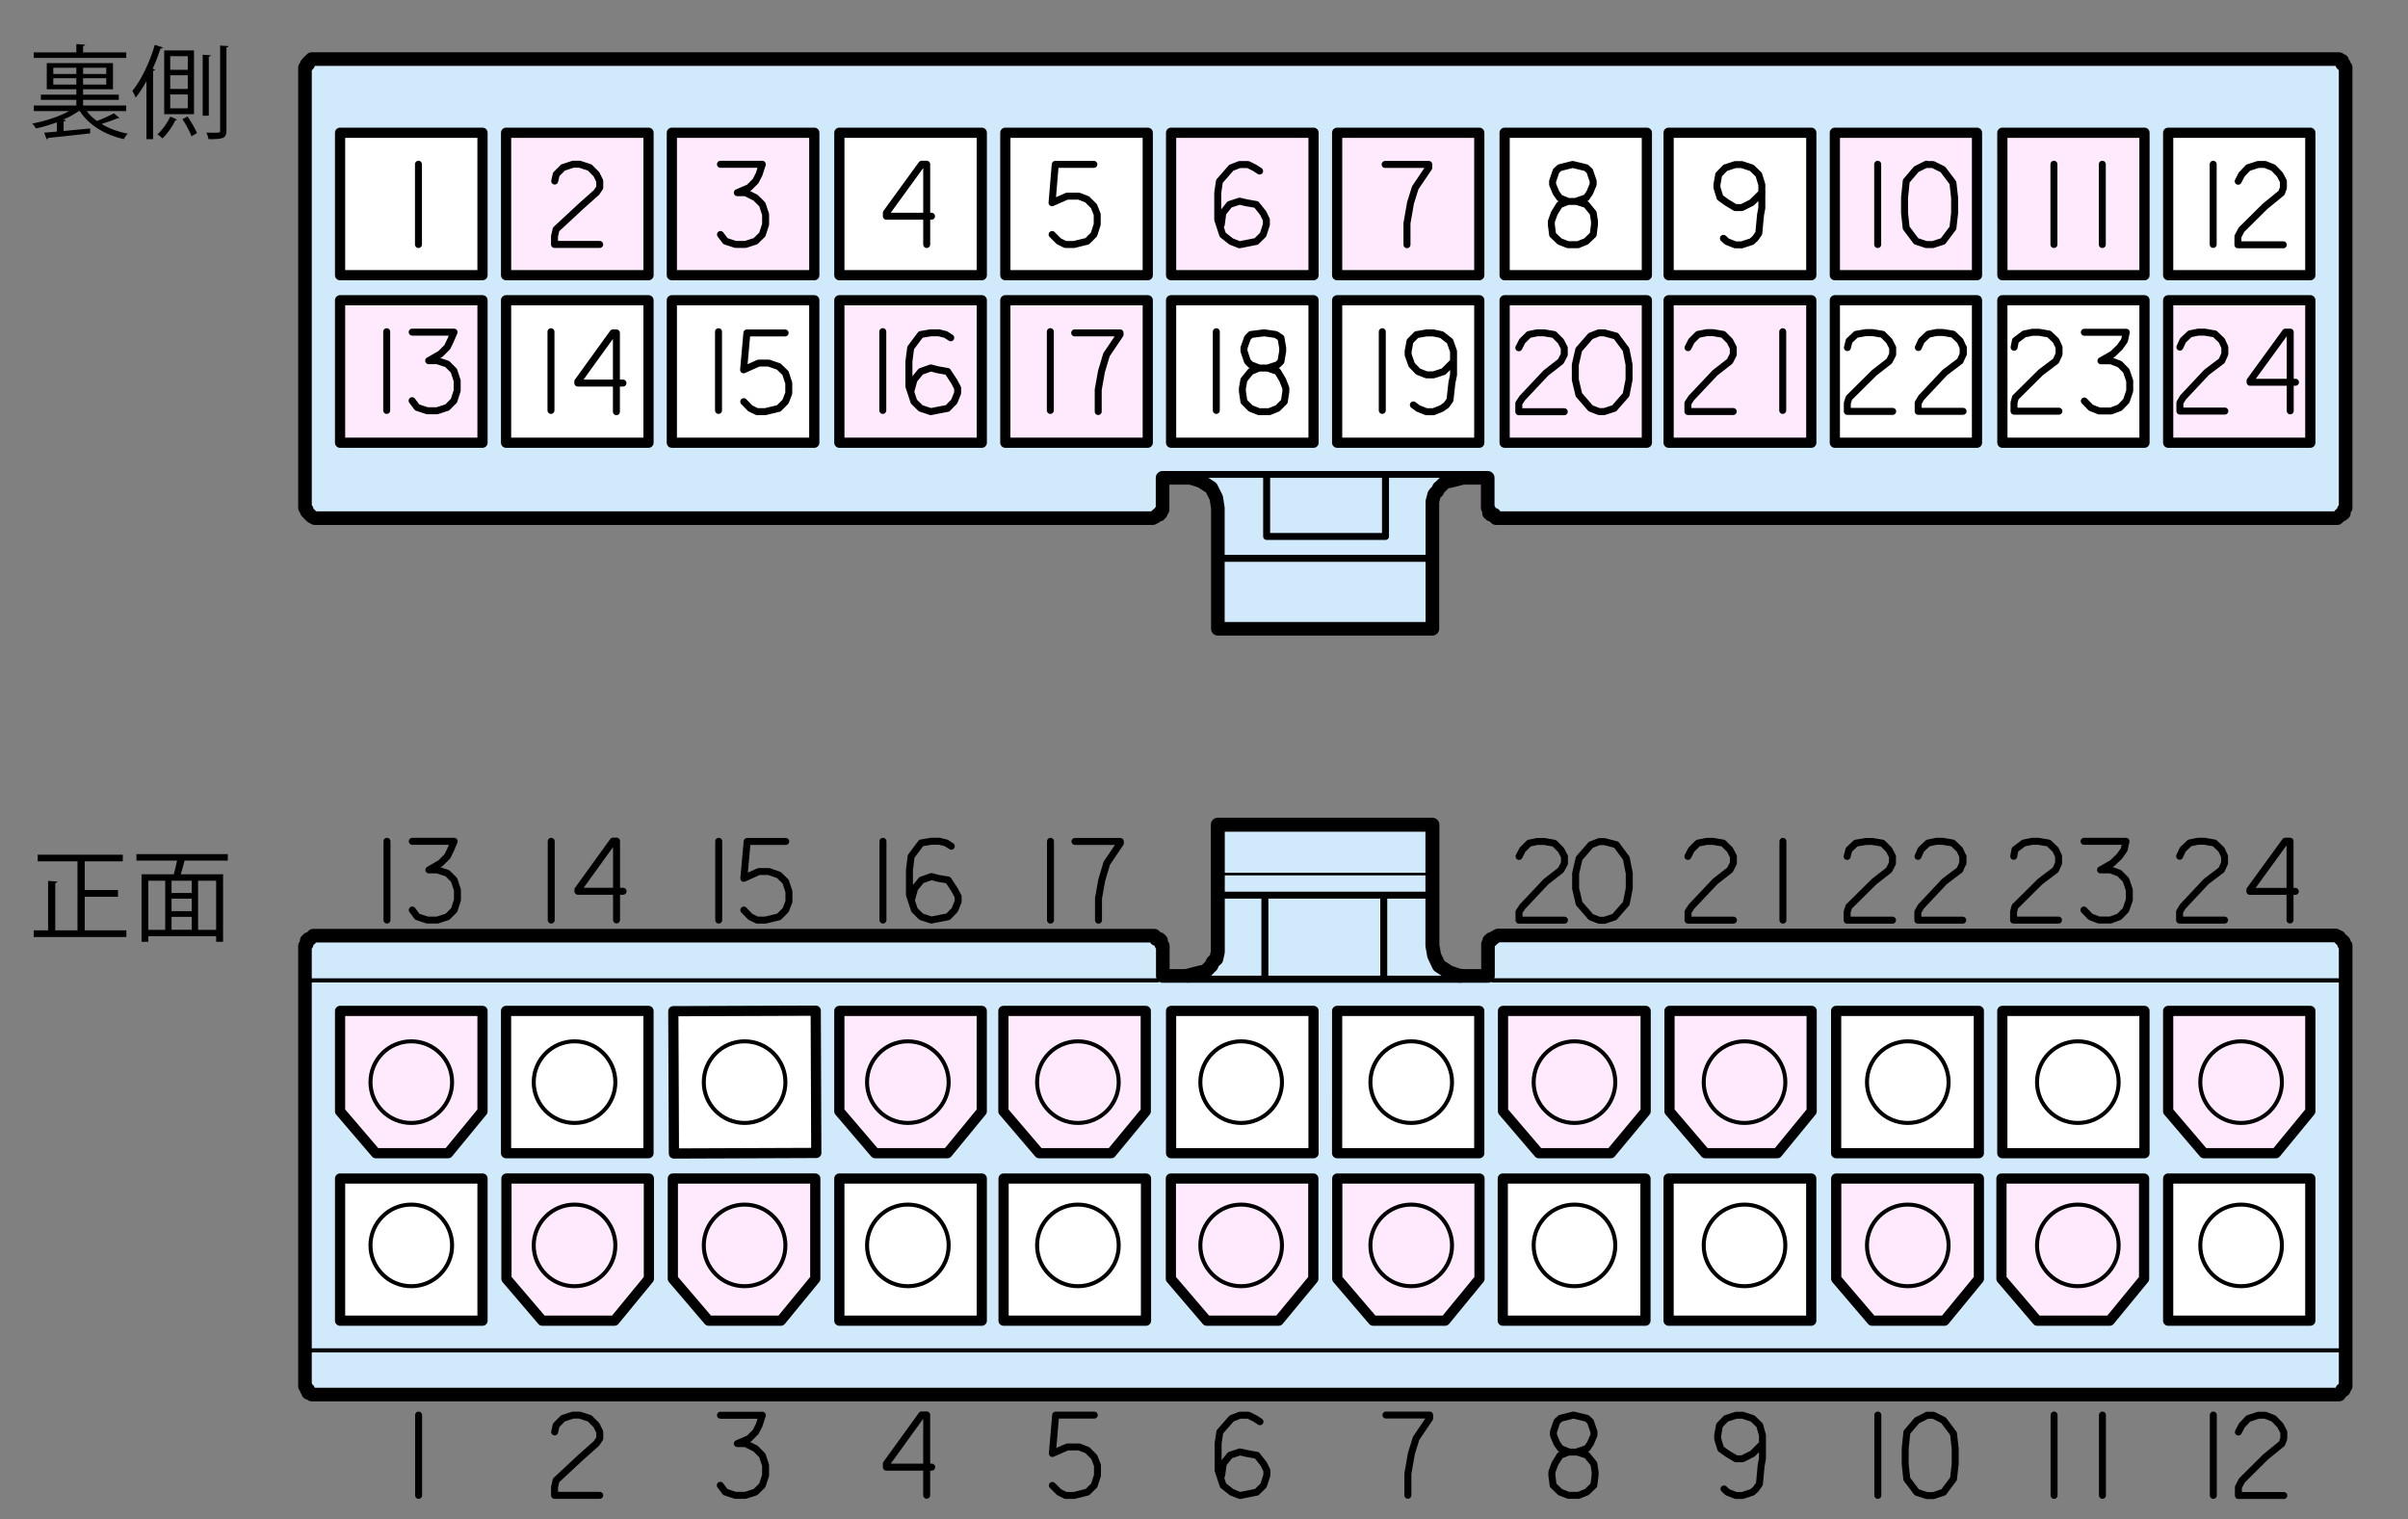 <?xml version="1.0" encoding="utf-8"?>
<!-- Generator: Adobe Illustrator 16.0.0, SVG Export Plug-In . SVG Version: 6.00 Build 0)  -->
<!DOCTYPE svg PUBLIC "-//W3C//DTD SVG 1.1//EN" "http://www.w3.org/Graphics/SVG/1.1/DTD/svg11.dtd">
<svg version="1.1" id="レイヤー_1" xmlns="http://www.w3.org/2000/svg" xmlns:xlink="http://www.w3.org/1999/xlink" x="0px"
	 y="0px" width="354px" height="223.334px" viewBox="-35.5 0 354 223.334" enable-background="new -35.5 0 354 223.334"
	 xml:space="preserve">
<rect x="-35.5" y="0" width="354" height="223.334" fill="#808080" stroke="none"/>
<g id="レイヤー_1_1_">
	<g>
		
			<path fill="#D0EAFC" stroke="#000000" stroke-width="2" stroke-linecap="round" stroke-linejoin="round" stroke-miterlimit="10" d="
			M9.334,10.406v64.258l0.255,0.26v0.254l0.22,0.258l0.25,0.225l0.25,0.26l0.47,0.25h123.17l0.48-0.25l0.25-0.26h0.25v-0.225h0.22
			v-0.258l0.26-0.254v-4.682h47.8v4.422l0.19,0.26v0.512h0.26v0.225h0.52v0.26l0.25,0.25H308.1l0.263-0.25l0.188-0.26h0.257v-0.225
			h0.263v-0.512l0.26-0.26V9.894l-0.256-0.226V9.416h-0.25V8.937h-0.25l-0.19-0.25H10.33l-0.258,0.26L9.816,9.176v0.261H9.59v0.26
			L9.335,9.926v0.521L9.334,10.406z"/>
		
			<path fill="#D0EAFC" stroke="#000000" stroke-width="2" stroke-linecap="round" stroke-linejoin="round" stroke-miterlimit="10" d="
			M179.54,70.242l-0.964,0.26l-1.027,0.25h-0.27l-0.44,0.226l-0.271,0.26l-0.26,0.257l-0.261,0.217l-0.26,0.517l-0.261,0.226
			l-0.189,0.254l-0.26,0.996v18.726h-31.54V74.664l-0.23-1.475l-0.74-1.479l-1.47-0.959l-1.51-0.51h-0.23"/>
		
			<path fill="none" stroke="#000000" stroke-width="1.026" stroke-linecap="round" stroke-linejoin="round" stroke-miterlimit="10" d="
			M168.182,70.242v8.619 M150.709,78.861v-8.619 M168.18,78.861h-17.471 M143.559,82.074H175.1"/>
		
			<path fill="#FFFFFF" stroke="#000000" stroke-width="1.5" stroke-linecap="round" stroke-linejoin="round" stroke-miterlimit="10" d="
			M283.242,19.513h20.897v20.94h-20.897V19.513z M258.865,44.14h20.896v20.942h-20.89L258.865,44.14z M234.24,44.14h20.897v20.942
			H234.24V44.14z M209.802,19.513h20.976v20.94h-20.976V19.513z M185.695,19.513h20.91v20.94h-20.91V19.513z M161.073,44.14h20.897
			v20.942h-20.897V44.14z M14.493,19.513h20.94v20.94h-20.94V19.513z M136.663,44.14h20.94v20.942h-20.94V44.14z M38.897,44.14
			h20.94v20.942h-20.94V44.14z M63.267,44.14h20.94v20.942h-20.94V44.14z M112.294,19.513h20.938v20.94h-20.938V19.513z
			 M87.894,19.513h20.94v20.94h-20.94V19.513z"/>
		
			<path fill="#FFE9FD" stroke="#000000" stroke-width="1.5" stroke-linecap="round" stroke-linejoin="round" stroke-miterlimit="10" d="
			M283.242,44.14h20.897v20.942h-20.897V44.14z M258.865,19.513h20.896v20.94h-20.89L258.865,19.513z M234.24,19.513h20.897v20.94
			H234.24V19.513z M209.802,44.14h20.976v20.942h-20.976V44.14z M185.695,44.14h20.91v20.942h-20.91V44.14z M161.073,19.513h20.897
			v20.94h-20.897V19.513z M14.493,44.14h20.94v20.942h-20.94V44.14z M136.663,19.513h20.94v20.94h-20.94V19.513z M87.893,44.14
			h20.94v20.942h-20.94V44.14z M112.293,44.14h20.94v20.942h-20.94V44.14z M63.27,19.513h20.94v20.94H63.27V19.513z M38.9,19.513
			h20.94v20.94H38.9V19.513z"/>
		
			<path fill="none" stroke="#000000" stroke-width="1.026" stroke-linecap="round" stroke-linejoin="round" stroke-miterlimit="10" d="
			M301.958,56.195h-6.675v-0.224l5.2-7.147h0.705v11.573 M284.964,51.029l0.453-0.99l1.021-0.963l1.222-0.25h0.96l1.48,0.26
			l1.021,0.971l0.452,0.99v1l-0.452,1l-2.242,1.699l-3.46,3.69l-0.454,0.771v1.22h6.608 M270.92,48.846h6.165l-0.267,1.216
			l-0.7,0.989l-1.028,1l-1.731,0.99h1.478l1.283,0.486l0.968,0.99l0.503,1.477v1.473l-0.503,1.48l-0.968,0.99l-1.283,0.48h-1.727
			l-1.227-0.48l-0.963-0.99 M260.595,51.051l0.197-0.99l1.28-0.965l1.215-0.25h0.965l1.477,0.257l1.021,0.967l0.45,0.99v0.997
			l-0.45,1l-2.25,1.699l-3.72,3.69l-0.2,0.771v1.229h6.6 M253.129,52.076v-0.99 M246.519,51.086l0.44-0.989l1.03-0.97l1.22-0.25
			h0.95l1.47,0.25l1.021,0.97l0.448,0.989v1l-0.448,0.99l-2.25,1.7l-3.46,3.69l-0.449,0.77v1.23h6.6 M236.089,51.097l0.25-0.99
			l1.021-0.96l1.47-0.25h0.97l1.47,0.25l0.962,0.971l0.511,0.989v1l-0.511,0.99l-2.189,1.7l-3.72,3.689l-0.25,0.77v1.221h6.67
			 M212.659,51.106l0.5-0.989l0.97-0.961l1.28-0.25h0.95l1.47,0.25l0.97,0.971l0.51,0.99v1l-0.51,1l-2.18,1.699l-3.48,3.689
			l-0.5,0.771v1.22h6.66 M202.069,49.396l1.479,1.99l0.44,2.22v2.21l-0.44,2.221l-1.74,1.989l-1.47,0.479h-0.77l-1.23-0.479
			l-1.729-1.989l-0.521-2.211v-2.209l0.51-2.221l1.73-1.99l1.223-0.48h0.771L202.069,49.396z M187.779,51.127l0.51-0.99l0.97-0.961
			l1.21-0.25h1.03l1.47,0.25l0.973,0.971l0.52,0.99v1l-0.52,1l-2.183,1.699l-3.47,3.69l-0.51,0.771v1.229h6.68 M178.189,53.146
			l-1.469,1.479l-1.48,0.48h-1.03l-1.229-0.48l-0.951-0.99l-0.52-1.477v-0.514l0.27-1.48l0.955-0.97l1.47-0.25h1.029l1.209,0.261
			l1.222,0.959l0.521,1.48v3.46l-0.25,1.22l-0.271,2.471l-0.511,0.74l-0.711,0.51l-1.215,0.481h-1.029l-1.221-0.479l-0.701-0.521
			 M150.828,54.106h-1.25l-1.22,0.511l-0.99,1.219l-0.22,1.221v0.51l0.225,1.48l0.99,0.99l1.22,0.483h1.51l1.22-0.49l0.99-0.989
			l0.23-1.48v-0.51l-0.48-1.221l-0.734-1.22l-1.47-0.51l1.48-0.479l0.48-0.483l0.26-1.505v-0.5l-0.26-1.469l-0.74-0.488l-1.73-0.25
			l-1.96,0.25l-0.48,0.48l-0.52,1.471v0.49l0.51,1.51l0.48,0.49l1.22,0.479 M122.489,48.937h6.67v0.25l-1.99,2.95l-0.74,2.47
			l-0.48,2.681v3.209 M104.269,49.656l-0.74-0.48l-1-0.25h-1.21l-1.47,0.25l-1.47,1.961l-0.258,1.99v3.689l0.73,2.215l1,0.99
			l1.48,0.49l2.47-0.48l0.97-0.99l0.51-1.26v-0.736l-0.51-0.965l-0.968-1.47l-1.47-0.26l-0.99-0.261L99.87,54.61l-1,1.22l-0.48,1.73
			 M79.92,48.945H74.3l-0.483,5.42l2.21-0.99h1.48l1.477,0.51l0.99,0.961l0.484,1.47v1.479l-0.48,1.25l-0.99,0.99l-1.99,0.48h-1.2
			l-0.996-0.48l-0.96-0.99 M56.082,56.315h-6.64v-0.22l5.164-7.15h0.513v11.58 M25.099,48.826h6.15l-0.52,1.219l-0.48,0.99l-1,0.996
			l-1.73,0.993h1.25l1.47,0.479l0.99,0.99l0.48,1.471v1.47l-0.48,1.479l-0.99,0.99l-1.48,0.48H27.3l-1.475-0.49l-0.74-0.99
			 M293.538,26.645l0.51-0.99l0.95-1l1.47-0.48h1.021l1.21,0.48l0.96,1l0.52,0.99v0.971l-0.27,0.739l-2.433,1.99l-3.46,3.43
			l-0.52,0.99v1.22h6.67 M247.698,24.185h0.96l1.47,0.729l1.47,1.951l0.25,2.209v2.24l-0.25,2.21l-1.47,1.95l-1.479,0.48h-0.973
			l-1.479-0.49l-1.472-1.961l-0.238-2.209v-2.24l0.25-2.439l1.479-1.74l1.48-0.74 M223.528,28.305l-1.49,1.47l-1.47,0.74h-0.96
			l-1.23-0.736l-1.016-0.735l-0.456-1.479v-0.418l0.26-1.472l0.96-1l1.47-0.48h0.96l1.473,0.48l1.027,1l0.45,1.472v3.429
			l-0.188,0.995l-0.258,2.726l-0.52,0.738l-0.51,0.477l-1.473,0.484h-0.96l-1.22-0.484l-0.52-0.477 M196.181,29.612H195l-1.22,0.482
			l-0.776,1.239l-0.442,1.221v0.48l0.188,1.469l1.03,0.99l1.226,0.48h1.47l1.21-0.49l1.03-0.99l0.19-1.479v-0.479l-0.19-1.221
			l-1.021-1.25l-1.49-0.48l1.488-0.51l0.51-0.74l0.51-1.219v-0.479l-0.51-1.5l-0.521-0.48l-1.987-0.48l-1.915,0.48l-0.521,0.48
			l-0.51,1.5v0.49l0.51,1.22l0.521,0.739l1.22,0.511 M168.125,24.174h6.42v0.48l-1.99,2.95l-0.695,2.22l-0.52,2.98v3.17
			 M149.675,25.146l-0.74-0.479l-0.96-0.48h-1.25l-1.22,0.48l-1.735,1.987l-0.25,1.7v3.947l0.73,2.214l1.25,0.989l1.22,0.48
			l2.47-0.49l1-0.99l0.48-1.479v-0.739l-0.48-0.971l-0.997-1.25l-1.47-0.26l-0.997-0.23l-1.47,0.48l-0.99,1.25l-0.225,1.699
			 M125.311,24.164h-5.68l-0.47,5.641l2.21-0.971h1.73l1.22,0.471l1,1l0.48,1.22v1.47l-0.48,1.48l-0.99,0.99l-1.96,0.479h-1.25
			l-0.96-0.479l-0.99-0.99 M101.441,31.785H94.8v-0.49l5.194-7.15h0.74v11.8 M70.414,24.154h6.156l-0.48,1.48l-0.51,0.99
			l-0.96,0.959l-1.73,0.74h1.216l1.472,0.74l0.992,0.99l0.483,1.47v1.47l-0.483,1.48l-0.995,0.98l-1.473,0.479H72.63l-1.476-0.479
			l-0.736-0.98 M46.048,26.615l0.226-0.99l0.995-1l1.47-0.48h0.99l1.47,0.48l0.99,1l0.48,0.99v0.959l-0.49,0.73l-2.24,1.99
			l-3.69,3.43l-0.23,0.99v1.22h6.64 M226.579,48.765v11.569 M167.709,60.334V48.765 M143.309,48.765v11.569 M118.909,60.334v-11.58
			 M94.279,48.754v11.58 M70.129,60.334V48.765 M45.499,48.765v11.569 M21.349,60.334V48.765 M289.859,35.935V24.146
			 M273.559,24.146v11.8 M266.449,35.945v-11.8 M240.539,24.146v11.8 M26.019,35.945v-11.8V35.945z"/>
	</g>
	<g enable-background="new    ">
		<path d="M-17.945,17.337c-0.06,0.061-0.135,0.061-0.3,0.061c-0.6,0.255-1.53,0.585-2.325,0.824c1.11,0.676,2.43,1.155,3.84,1.426
			c-0.195,0.194-0.45,0.555-0.57,0.81c-2.76-0.63-5.129-2.055-6.464-4.125h-0.165c-0.63,0.45-1.425,0.885-2.28,1.26l0.375,0.075
			c-0.03,0.09-0.105,0.165-0.315,0.195v1.395c1.23-0.12,2.58-0.255,3.9-0.375v0.72c-2.265,0.271-4.695,0.525-6.195,0.676
			c-0.015,0.119-0.09,0.18-0.195,0.21L-29,19.512l1.86-0.165v-1.364c-1.02,0.375-2.085,0.689-3.06,0.899
			c-0.135-0.21-0.375-0.54-0.555-0.72c1.8-0.33,3.93-1.005,5.415-1.83h-5.19v-0.825h6.255v-0.824h-5.22v-0.766h5.22v-0.795h-4.35
			v-3.84h9.734v3.84h-4.395v0.795h5.25v0.766h-5.25v0.824h6.33v0.825h-5.805c0.405,0.54,0.915,1.021,1.515,1.455
			c0.84-0.315,1.875-0.795,2.505-1.125L-17.945,17.337z M-16.94,7.707v0.811h-13.604V7.707h6.27V6.478l1.29,0.09
			c-0.015,0.09-0.09,0.165-0.3,0.195v0.944H-16.94z M-27.665,9.957v0.915h3.39V9.957H-27.665z M-27.665,12.433h3.39v-0.931h-3.39
			V12.433z M-19.88,10.872V9.957h-3.405v0.915H-19.88z M-19.88,12.433v-0.931h-3.405v0.931H-19.88z"/>
		<path d="M-13.97,11.938c-0.495,0.885-1.02,1.71-1.575,2.399c-0.105-0.239-0.345-0.75-0.495-0.975c1.29-1.56,2.535-4.17,3.3-6.765
			l1.185,0.375c-0.045,0.104-0.15,0.165-0.345,0.165c-0.33,1.005-0.72,2.01-1.155,2.97l0.345,0.104
			c-0.03,0.105-0.105,0.165-0.285,0.195v10.05h-0.975V11.938z M-9.47,17.577c-0.03,0.06-0.135,0.104-0.27,0.12
			c-0.36,0.84-1.155,1.965-1.875,2.654c-0.165-0.18-0.51-0.449-0.735-0.6c0.735-0.66,1.515-1.77,1.89-2.61L-9.47,17.577z
			 M-6.98,7.407v9.375h-4.38V7.407H-6.98z M-7.896,10.258V8.263h-2.58v1.995H-7.896z M-7.896,13.077v-2.01h-2.58v2.01H-7.896z
			 M-7.896,15.927v-2.039h-2.58v2.039H-7.896z M-7.34,20.037c-0.24-0.66-0.825-1.725-1.335-2.521l0.75-0.39
			c0.525,0.78,1.125,1.8,1.38,2.43L-7.34,20.037z M-4.505,8.128c-0.015,0.104-0.105,0.164-0.3,0.194v8.685h-0.9V8.053L-4.505,8.128z
			 M-3.141,6.702l1.215,0.075c-0.015,0.105-0.09,0.18-0.285,0.195v12.225c0,1.199-0.615,1.26-2.625,1.26
			c-0.045-0.255-0.18-0.69-0.33-0.96c0.405,0.015,0.78,0.015,1.08,0.015c0.915,0,0.945,0,0.945-0.3V6.702z"/>
	</g>
	<g enable-background="new    ">
		<path d="M-23.045,136.763h6.12v0.989h-13.619v-0.989h2.115v-7.261l1.35,0.091c-0.015,0.104-0.105,0.18-0.3,0.211v6.959h3.27
			v-10.141h-5.85v-0.975h12.509v0.975h-5.595v4.215h4.89v0.99h-4.89V136.763z"/>
		<path d="M-2.016,126.519H-8.24c-0.03,0.015-0.075,0.015-0.135,0.015c-0.135,0.569-0.345,1.335-0.555,1.995h6.225v9.914h-1.02
			v-0.811H-13.7v0.811h-0.99v-9.914h4.74c0.165-0.6,0.345-1.365,0.48-2.01h-5.97v-0.961h13.424V126.519z M-13.7,129.474v7.213h2.49
			v-7.213H-13.7z M-7.311,131.272v-1.801h-2.97v1.801H-7.311z M-7.311,133.942v-1.83h-2.97v1.83H-7.311z M-10.28,134.782v1.904h2.97
			v-1.904H-10.28z M-3.726,136.687v-7.213H-6.38v7.213H-3.726z"/>
	</g>
</g>
<g id="レイヤー_2">
	
		<path fill="#D0EAFC" stroke="#000000" stroke-width="2" stroke-linecap="round" stroke-linejoin="round" stroke-miterlimit="10" d="
		M309.333,203.267v-64.263l-0.257-0.258v-0.255l-0.255-0.25l-0.25-0.23l-0.19-0.24l-0.51-0.25H184.73l-0.511,0.26l-0.27,0.25h-0.25
		v0.23h-0.26v0.26l-0.19,0.26v4.691h-47.804v-4.431l-0.258-0.261v-0.51h-0.23v-0.229h-0.512v-0.24l-0.256-0.25H10.55l-0.224,0.25
		l-0.26,0.25H9.812v0.229H9.586v0.511l-0.254,0.26V203.8l0.254,0.25v0.256h0.226v0.449h0.255l0.257,0.25H308.37l0.188-0.25
		l0.263-0.25v-0.199h0.255v-0.252l0.257-0.254v-0.515L309.333,203.267z"/>
	
		<path fill="#D0EAFC" stroke="#000000" stroke-width="2.053" stroke-linecap="round" stroke-linejoin="round" stroke-miterlimit="10" d="
		M139.128,143.431l0.997-0.264l0.994-0.25h0.22l0.51-0.24l0.22-0.229l0.26-0.26l0.25-0.24l0.22-0.52l0.25-0.24l0.26-0.229
		l0.22-1.011v-18.709h31.55v17.765l0.26,1.478l0.7,1.479l1.47,0.96l1.47,0.515h0.25"/>
	
		<path fill="#D0EAFC" stroke="#000000" stroke-width="1.026" stroke-linecap="round" stroke-linejoin="round" stroke-miterlimit="10" d="
		M150.45,143.431v-11.623 M167.925,131.808v11.623 M175.105,131.595h-31.548"/>
	<path fill="#D0EAFC" d="M309.333,144h-125"/>
	<path d="M309.144,143.812H183.954c-0.397,0-0.397,0.617,0,0.617h125.188C309.542,144.429,309.542,143.812,309.144,143.812z"/>
	<path fill="#D0EAFC" d="M309.333,199h-300"/>
	<path d="M309.333,198.214H9.49c-0.388,0-0.388,0.6,0,0.6h299.843C309.72,198.813,309.72,198.214,309.333,198.214L309.333,198.214z
		 M143.333,128.688h32c0.242,0,0.242-0.375,0-0.375h-32C143.093,128.313,143.093,128.688,143.333,128.688z M134.707,143.819H9.49
		c-0.387,0-0.387,0.601,0,0.601h125.217C135.094,144.42,135.094,143.819,134.707,143.819z"/>
	
		<path fill="#FFFFFF" stroke="#000000" stroke-width="1.5" stroke-linecap="round" stroke-linejoin="round" stroke-miterlimit="10" d="
		M14.494,173.252h20.94v20.896h-20.94V173.252z M38.896,148.612h20.938v20.914H38.896V148.612z M63.486,148.651l20.935-0.075
		l0.08,20.915l-20.93,0.08L63.486,148.651z M87.89,173.252h20.942v20.896h-20.94L87.89,173.252z M112.037,173.252h20.936v20.896
		h-20.936V173.252z M136.66,148.612h20.942v20.914h-20.94L136.66,148.612z M283.24,173.252h20.897v20.896H283.24V173.252z
		 M161.072,148.612h20.896v20.914h-20.9L161.072,148.612z M258.862,148.612h20.896v20.914H258.86L258.862,148.612z M234.43,148.612
		h20.979v20.914H234.43V148.612z M185.425,173.252H206.4v20.896h-20.978L185.425,173.252L185.425,173.252z M209.8,173.252h20.97
		v20.896H209.8V173.252z"/>
	
		<path fill="#FFE9FD" stroke="#000000" stroke-width="1.5" stroke-linecap="round" stroke-linejoin="round" stroke-miterlimit="10" d="
		M14.494,163.373l5.262,6.153h10.62l5.058-6.153v-14.761h-20.94V163.373z M38.954,187.989l5.26,6.156h10.623l5.056-6.154V173.25
		H38.955L38.954,187.989z M63.414,187.992l5.26,6.155H79.3l5.054-6.155v-14.74h-20.94V187.992z M87.89,163.372l5.26,6.154h10.625
		l5.053-6.153v-14.761H87.89V163.372z M112.01,163.372l5.255,6.154h10.592l5.084-6.154v-14.76h-20.93L112.01,163.372z
		 M136.63,187.992l5.265,6.155h10.586l5.09-6.155v-14.74h-20.94L136.63,187.992z M161.09,187.992l5.266,6.155h10.589l5.056-6.155
		v-14.74h-20.91L161.09,187.992L161.09,187.992z M185.46,163.372l5.26,6.154h10.588l5.12-6.154v-14.76h-20.97L185.46,163.372z
		 M209.933,163.372l5.257,6.154h10.595l5.047-6.154v-14.76h-20.9L209.933,163.372z M234.44,187.992l5.26,6.155h10.657l5.06-6.155
		v-14.74H234.44V187.992z M258.734,187.992l5.256,6.155h10.662l5.052-6.155v-14.74h-20.97V187.992z M283.24,163.372l5.253,6.154
		h10.59l5.057-6.154v-14.76H283.24V163.372z"/>
	
		<path fill="none" stroke="#000000" stroke-width="1.026" stroke-linecap="round" stroke-linejoin="round" stroke-miterlimit="10" d="
		M293.563,210.519l0.52-0.99l0.954-1l1.473-0.479h1.028l1.215,0.479l0.965,1l0.522,0.99v0.961l-0.272,0.736l-2.43,1.988
		l-3.455,3.432l-0.518,0.99v1.223h6.675 M247.767,208.05h0.968l1.476,0.735l1.472,1.957l0.25,2.215v2.239l-0.25,2.215l-1.472,1.96
		l-1.476,0.489h-0.968l-1.474-0.479l-1.472-1.95l-0.24-2.209v-2.24l0.25-2.438l1.479-1.729l1.48-0.739 M223.611,212.231l-1.48,1.479
		l-1.47,0.74h-0.96l-1.22-0.729l-1.013-0.73l-0.449-1.471V211l0.262-1.472l0.97-1l1.48-0.48h0.96l1.47,0.48l1.03,1L223.6,211v3.429
		l-0.191,0.995l-0.254,2.726l-0.521,0.738l-0.51,0.479l-1.472,0.482h-0.96l-1.225-0.482l-0.52-0.479 M196.271,213.467h-1.2
		l-1.223,0.482l-0.77,1.239l-0.44,1.221v0.48l0.19,1.469l1.03,0.99l1.229,0.479h1.47l1.223-0.49l1.027-0.988l0.19-1.479v-0.479
		l-0.19-1.221l-1.02-1.25l-1.48-0.48l1.49-0.51l0.51-0.74l0.521-1.219v-0.48l-0.521-1.51l-0.51-0.479l-1.99-0.479L193.9,208.5
		l-0.521,0.479l-0.51,1.5v0.5l0.51,1.209l0.521,0.74l1.22,0.51 M168.251,208.019h6.42v0.48l-1.989,2.95l-0.69,2.21l-0.521,2.98v3.17
		 M149.73,209l-0.74-0.479l-0.96-0.479h-1.25l-1.22,0.479l-1.735,1.986l-0.25,1.7v3.944l0.735,2.22l1.25,0.989l1.22,0.49l2.47-0.49
		l1-0.989l0.49-1.479v-0.74l-0.485-0.971l-0.992-1.25l-1.47-0.26l-0.994-0.23l-1.47,0.48l-1,1.25l-0.23,1.7 M125.369,208.03h-5.68
		l-0.48,5.641l2.21-0.96h1.73l1.22,0.479l0.99,1l0.48,1.221v1.48l-0.48,1.479l-0.99,0.979l-1.96,0.49h-1.25l-0.96-0.48l-0.99-0.987
		 M101.469,215.681H94.8v-0.49l5.192-7.188h0.74v11.8 M70.418,208.05h6.155l-0.48,1.479l-0.51,0.99l-0.96,0.961l-1.73,0.737h1.216
		l1.47,0.74l0.99,0.991l0.48,1.471v1.471l-0.49,1.479l-1,0.979l-1.48,0.479h-1.47l-1.48-0.49l-0.74-0.988 M46.04,210.5l0.227-0.989
		l0.995-1l1.47-0.48h0.99l1.47,0.48l0.992,1l0.486,0.989v0.96l-0.486,0.734l-2.24,1.99l-3.69,3.43l-0.228,0.99v1.221h6.64
		 M289.879,219.825v-11.801 M273.579,208.026v11.797 M266.469,219.823v-11.801 M240.559,208.026v11.801 M26.039,219.827v-11.801
		V219.827z M301.939,131.037h-6.683v-0.226l5.2-7.149h0.7v11.58 M284.929,125.875l0.45-0.989l1.021-0.965l1.22-0.25h0.96l1.479,0.26
		l1.021,0.971l0.45,0.99v1l-0.45,0.989l-2.24,1.7l-3.46,3.689l-0.46,0.771v1.22h6.61 M270.879,123.681h6.16l-0.271,1.221
		l-0.698,0.99l-1.03,0.989l-1.74,1h1.48l1.277,0.479l0.973,0.99l0.5,1.471v1.479l-0.512,1.479l-0.971,0.99l-1.279,0.48h-1.721
		l-1.229-0.48l-0.96-0.99 M260.539,125.881l0.188-0.989l1.279-0.961l1.221-0.25h0.962l1.479,0.25l1.021,0.971l0.447,0.99v1
		l-0.447,0.989l-2.25,1.7l-3.723,3.689l-0.199,0.771v1.22h6.602 M253.079,126.892v-1 M246.469,125.892l0.44-0.99l1.03-0.971
		l1.22-0.25h0.95l1.47,0.25l1.02,0.971l0.45,0.99v1l-0.45,1l-2.25,1.699l-3.46,3.689l-0.447,0.771v1.22h6.6 M236.049,125.901
		l0.26-0.99l1.021-0.96l1.47-0.25h0.971l1.472,0.25l0.96,0.96l0.51,0.99v1l-0.51,1l-2.18,1.699l-3.723,3.68l-0.25,0.771v1.22h6.67
		 M212.639,125.901l0.506-0.99l0.972-0.971l1.286-0.25h0.96l1.47,0.25l0.979,0.971l0.512,0.99v1l-0.512,0.99l-2.174,1.697
		l-3.479,3.688l-0.5,0.771v1.221h6.67 M202.107,124.171l1.473,1.99l0.438,2.22v2.21l-0.438,2.221l-1.74,1.989l-1.47,0.49H199.6
		l-1.22-0.479l-1.729-1.99l-0.518-2.211v-2.211l0.513-2.215l1.729-1.99l1.22-0.471h0.771L202.107,124.171z M187.817,125.901
		l0.51-0.99l0.963-0.96l1.217-0.25h1.021l1.473,0.26l0.97,0.96l0.521,0.99v1l-0.521,0.99l-2.18,1.699l-3.47,3.68l-0.512,0.771v1.22
		h6.68 M122.53,123.7h6.67v0.25l-1.99,2.949l-0.74,2.471l-0.48,2.689v3.211 M104.35,124.399l-0.74-0.479l-1-0.25h-1.21l-1.48,0.25
		l-1.47,1.96l-0.25,1.99v3.689l0.736,2.221l1,0.99l1.48,0.482l2.464-0.482l0.97-0.99l0.51-1.25v-0.729l-0.51-0.96l-0.96-1.47
		l-1.47-0.25l-0.99-0.261l-1.474,0.521l-0.996,1.22l-0.48,1.73 M80.01,123.7h-5.67l-0.49,5.42l2.21-1h1.474l1.47,0.51l0.99,0.971
		l0.486,1.473v1.472L80,133.79l-0.99,0.99l-1.99,0.48H75.8l-0.99-0.484l-0.96-0.99 M56.1,131.021h-6.64v-0.224l5.167-7.149h0.512
		v11.582 M25.11,123.677h6.156l-0.513,1.217l-0.478,0.989l-0.995,0.998l-1.732,1h1.25l1.477,0.49l0.99,0.989l0.482,1.471v1.48
		l-0.48,1.479l-0.992,0.988l-1.478,0.479h-1.475l-1.475-0.489l-0.737-0.99 M226.608,123.681v11.58 M118.933,135.261v-11.58
		 M94.303,123.681v11.573 M70.16,135.254v-11.575 M45.535,123.679v11.573 M21.39,135.252v-11.573"/>
	
		<circle fill="none" stroke="#000000" stroke-width="0.588" stroke-linecap="round" stroke-linejoin="round" stroke-miterlimit="10" cx="24.963" cy="159.082" r="6"/>
	
		<circle fill="none" stroke="#000000" stroke-width="0.588" stroke-linecap="round" stroke-linejoin="round" stroke-miterlimit="10" cx="48.963" cy="159.082" r="6"/>
	
		<circle fill="none" stroke="#000000" stroke-width="0.588" stroke-linecap="round" stroke-linejoin="round" stroke-miterlimit="10" cx="73.963" cy="159.082" r="6"/>
	
		<circle fill="none" stroke="#000000" stroke-width="0.588" stroke-linecap="round" stroke-linejoin="round" stroke-miterlimit="10" cx="97.963" cy="159.082" r="6"/>
	
		<circle fill="none" stroke="#000000" stroke-width="0.588" stroke-linecap="round" stroke-linejoin="round" stroke-miterlimit="10" cx="122.963" cy="159.082" r="6"/>
	
		<circle fill="none" stroke="#000000" stroke-width="0.588" stroke-linecap="round" stroke-linejoin="round" stroke-miterlimit="10" cx="146.963" cy="159.082" r="6"/>
	
		<circle fill="none" stroke="#000000" stroke-width="0.588" stroke-linecap="round" stroke-linejoin="round" stroke-miterlimit="10" cx="171.963" cy="159.082" r="6"/>
	
		<circle fill="none" stroke="#000000" stroke-width="0.588" stroke-linecap="round" stroke-linejoin="round" stroke-miterlimit="10" cx="195.963" cy="159.082" r="6"/>
	
		<circle fill="none" stroke="#000000" stroke-width="0.588" stroke-linecap="round" stroke-linejoin="round" stroke-miterlimit="10" cx="220.963" cy="159.082" r="6"/>
	
		<circle fill="none" stroke="#000000" stroke-width="0.588" stroke-linecap="round" stroke-linejoin="round" stroke-miterlimit="10" cx="244.963" cy="159.082" r="6"/>
	
		<circle fill="none" stroke="#000000" stroke-width="0.588" stroke-linecap="round" stroke-linejoin="round" stroke-miterlimit="10" cx="269.963" cy="159.082" r="6"/>
	
		<circle fill="none" stroke="#000000" stroke-width="0.588" stroke-linecap="round" stroke-linejoin="round" stroke-miterlimit="10" cx="293.963" cy="159.082" r="6"/>
	
		<circle fill="none" stroke="#000000" stroke-width="0.588" stroke-linecap="round" stroke-linejoin="round" stroke-miterlimit="10" cx="24.963" cy="183.082" r="6"/>
	
		<circle fill="none" stroke="#000000" stroke-width="0.588" stroke-linecap="round" stroke-linejoin="round" stroke-miterlimit="10" cx="48.963" cy="183.082" r="6"/>
	
		<circle fill="none" stroke="#000000" stroke-width="0.588" stroke-linecap="round" stroke-linejoin="round" stroke-miterlimit="10" cx="73.963" cy="183.082" r="6"/>
	
		<circle fill="none" stroke="#000000" stroke-width="0.588" stroke-linecap="round" stroke-linejoin="round" stroke-miterlimit="10" cx="97.963" cy="183.082" r="6"/>
	
		<circle fill="none" stroke="#000000" stroke-width="0.588" stroke-linecap="round" stroke-linejoin="round" stroke-miterlimit="10" cx="122.963" cy="183.082" r="6"/>
	
		<circle fill="none" stroke="#000000" stroke-width="0.588" stroke-linecap="round" stroke-linejoin="round" stroke-miterlimit="10" cx="146.963" cy="183.082" r="6"/>
	
		<circle fill="none" stroke="#000000" stroke-width="0.588" stroke-linecap="round" stroke-linejoin="round" stroke-miterlimit="10" cx="171.963" cy="183.082" r="6"/>
	
		<circle fill="none" stroke="#000000" stroke-width="0.588" stroke-linecap="round" stroke-linejoin="round" stroke-miterlimit="10" cx="195.963" cy="183.082" r="6"/>
	
		<circle fill="none" stroke="#000000" stroke-width="0.588" stroke-linecap="round" stroke-linejoin="round" stroke-miterlimit="10" cx="220.963" cy="183.082" r="6"/>
	
		<circle fill="none" stroke="#000000" stroke-width="0.588" stroke-linecap="round" stroke-linejoin="round" stroke-miterlimit="10" cx="244.963" cy="183.082" r="6"/>
	
		<circle fill="none" stroke="#000000" stroke-width="0.588" stroke-linecap="round" stroke-linejoin="round" stroke-miterlimit="10" cx="269.963" cy="183.082" r="6"/>
	
		<circle fill="none" stroke="#000000" stroke-width="0.588" stroke-linecap="round" stroke-linejoin="round" stroke-miterlimit="10" cx="293.963" cy="183.082" r="6"/>
</g>
</svg>
